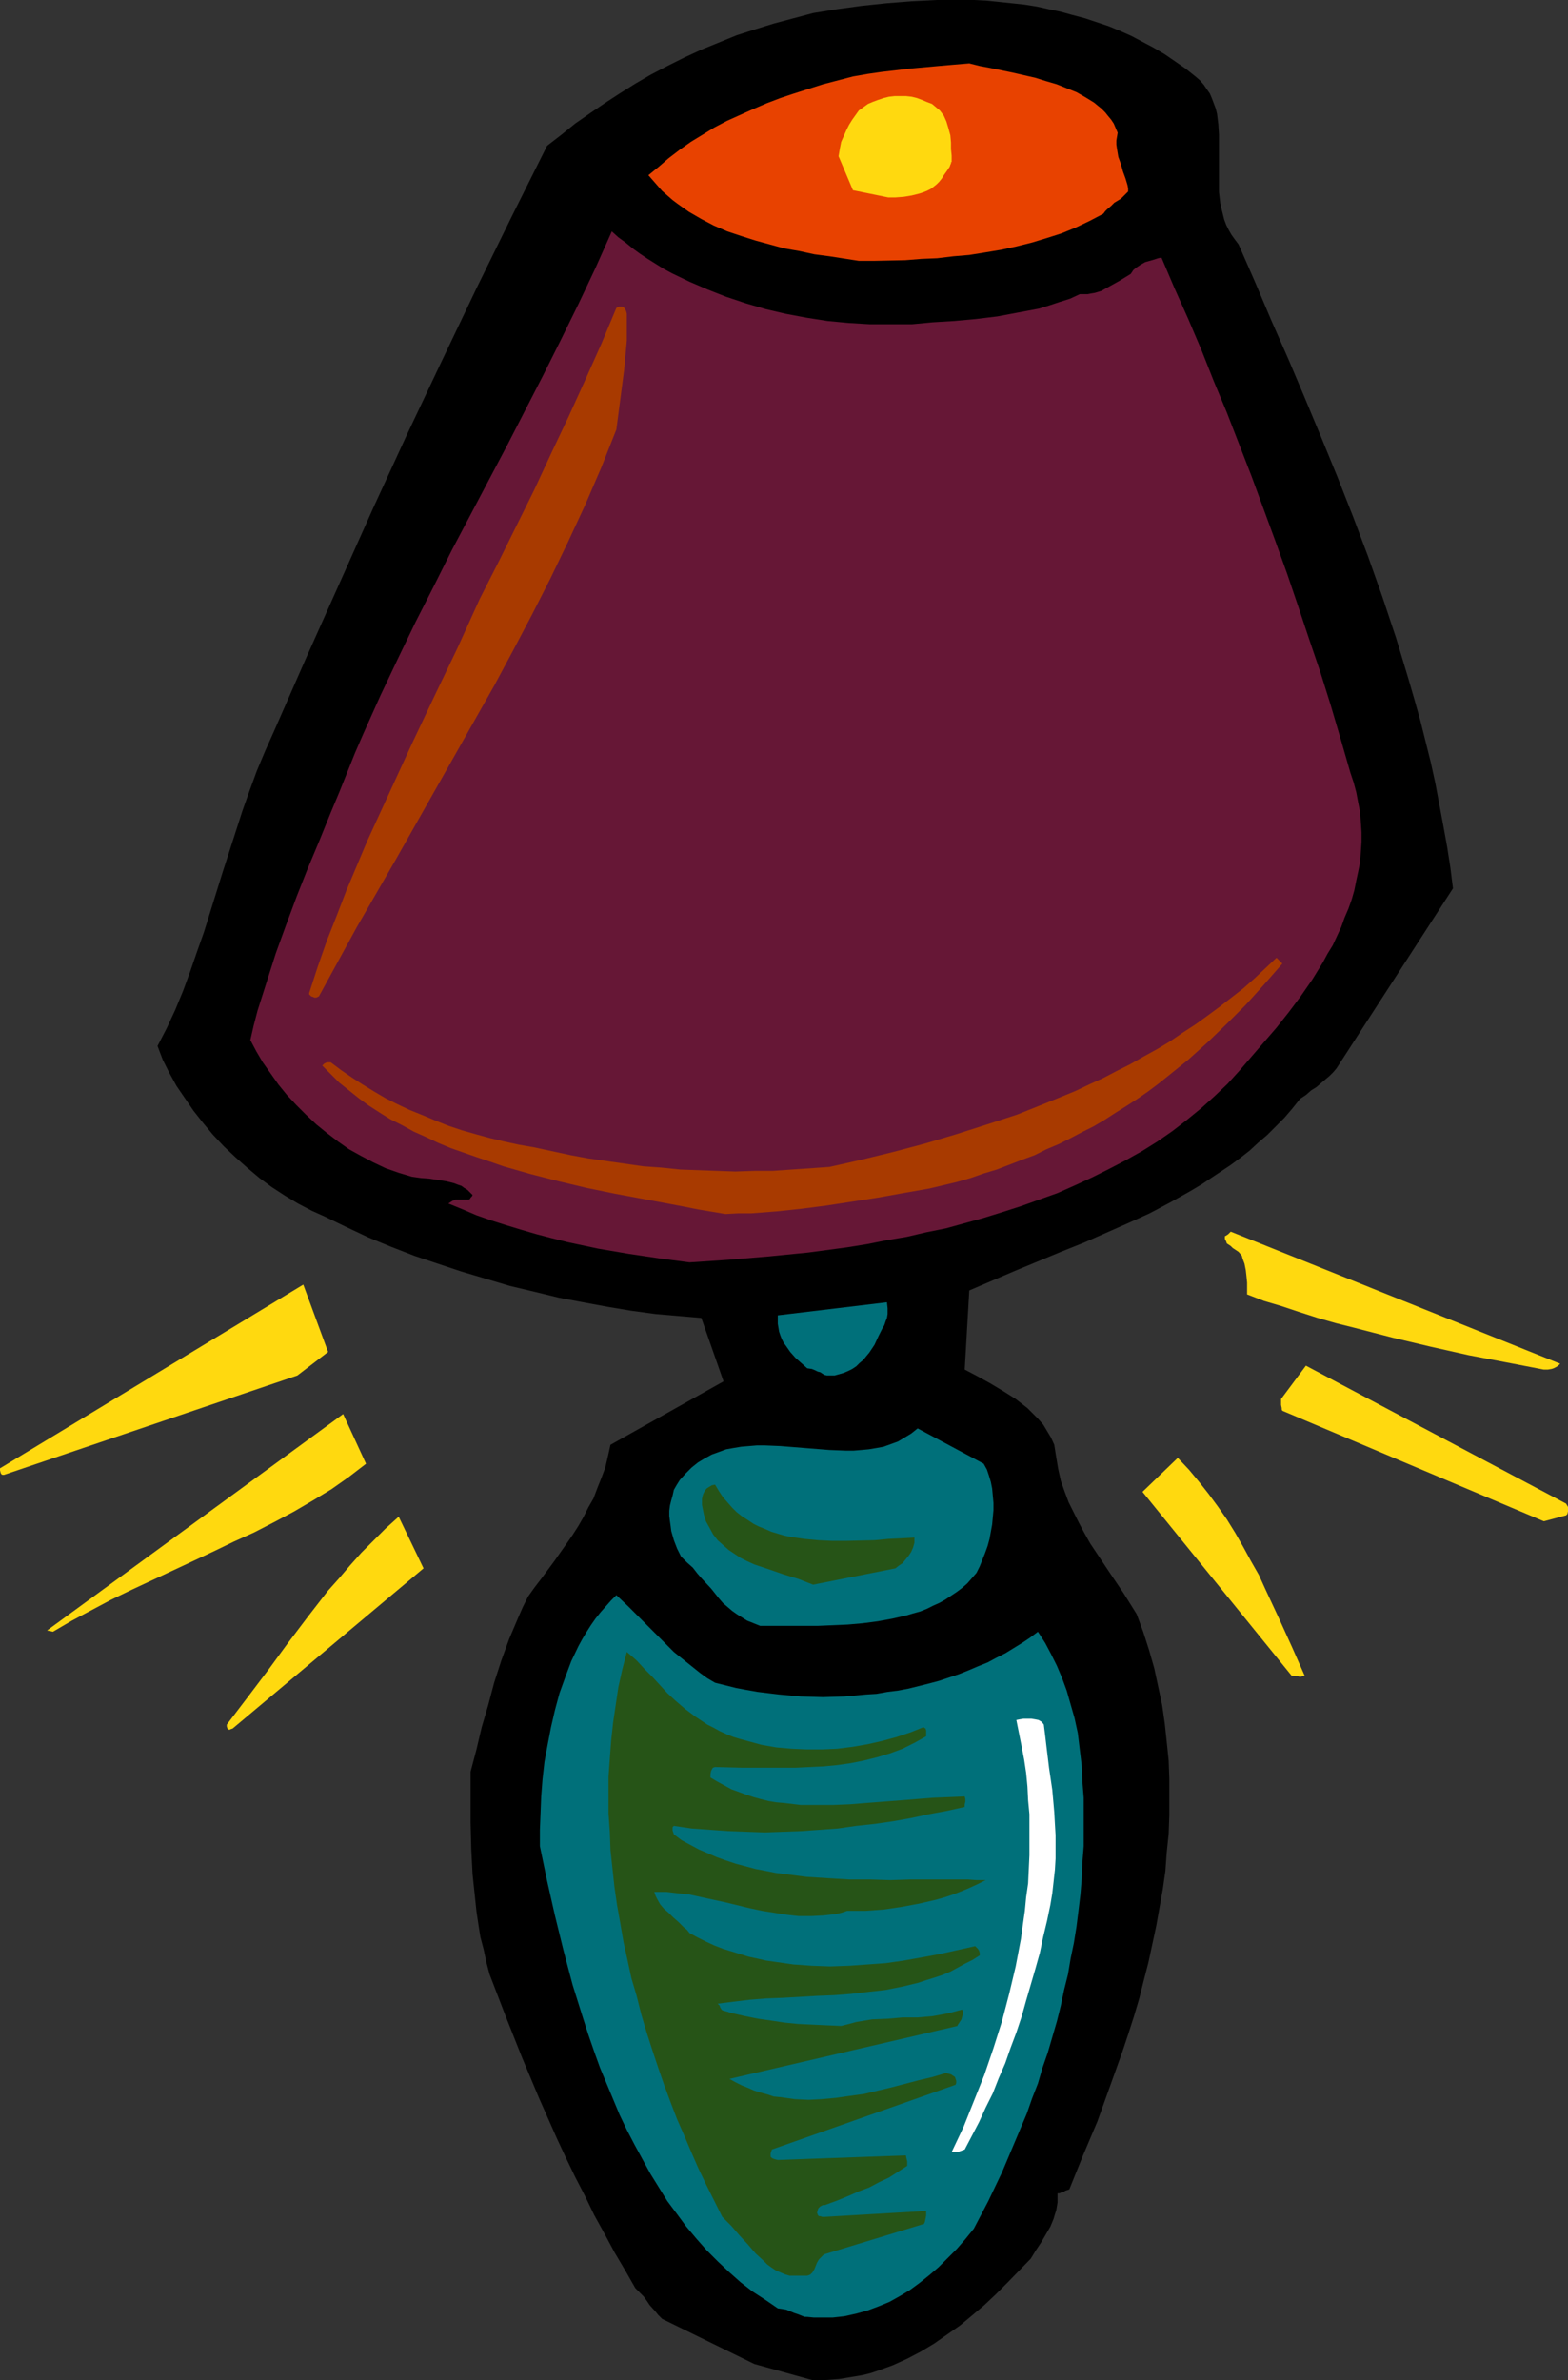 <?xml version="1.0" encoding="UTF-8" standalone="no"?>
<svg
   version="1.0"
   width="102.563mm"
   height="155.668mm"
   id="svg19"
   sodipodi:docname="Lamp 06.wmf"
   xmlns:inkscape="http://www.inkscape.org/namespaces/inkscape"
   xmlns:sodipodi="http://sodipodi.sourceforge.net/DTD/sodipodi-0.dtd"
   xmlns="http://www.w3.org/2000/svg"
   xmlns:svg="http://www.w3.org/2000/svg">
  <rect width="100%" height="100%" fill="#333333" stroke="none"/>
  <sodipodi:namedview
     id="namedview19"
     pagecolor="#ffffff"
     bordercolor="#000000"
     borderopacity="0.25"
     inkscape:showpageshadow="2"
     inkscape:pageopacity="0.0"
     inkscape:pagecheckerboard="0"
     inkscape:deskcolor="#d1d1d1"
     inkscape:document-units="mm" />
  <defs
     id="defs1">
    <pattern
       id="WMFhbasepattern"
       patternUnits="userSpaceOnUse"
       width="6"
       height="6"
       x="0"
       y="0" />
  </defs>
  <path
     style="fill:#000000;fill-opacity:1;fill-rule:evenodd;stroke:none"
     d="m 201.011,588.353 h 2.262 l 2.101,-0.162 2.101,-0.162 1.939,-0.323 1.939,-0.323 1.939,-0.323 1.939,-0.485 1.939,-0.646 1.777,-0.646 1.777,-0.646 3.555,-1.616 3.393,-1.778 3.232,-1.939 3.232,-2.262 3.232,-2.262 2.909,-2.424 3.07,-2.585 2.909,-2.747 2.909,-2.909 5.655,-5.817 1.293,-2.101 1.293,-1.939 1.131,-1.939 1.131,-1.939 0.808,-1.939 0.323,-1.131 0.323,-0.97 0.162,-0.97 0.162,-0.97 v -1.131 -1.131 h 0.485 l 0.323,-0.162 0.646,-0.162 0.485,-0.323 0.485,-0.162 0.485,-0.162 3.393,-8.403 3.555,-8.403 3.07,-8.564 3.07,-8.564 1.454,-4.363 1.454,-4.525 1.293,-4.363 1.131,-4.525 1.131,-4.363 0.97,-4.525 0.97,-4.525 0.808,-4.525 0.808,-4.525 0.646,-4.525 0.323,-4.525 0.485,-4.686 0.162,-4.525 v -4.525 -4.525 l -0.162,-4.525 -0.485,-4.686 -0.485,-4.525 -0.646,-4.525 -0.97,-4.525 -0.97,-4.525 -1.293,-4.525 -1.454,-4.525 -1.616,-4.363 -3.232,-5.171 -3.393,-5.009 -3.232,-4.848 -1.616,-2.424 -1.454,-2.585 -1.293,-2.424 -1.293,-2.585 -1.293,-2.585 -0.97,-2.585 -0.97,-2.747 -0.646,-2.909 -0.485,-2.909 -0.485,-3.07 -0.808,-1.778 -0.97,-1.616 -0.97,-1.616 -1.293,-1.454 -1.293,-1.293 -1.293,-1.293 -1.454,-1.131 -1.454,-1.131 -3.07,-1.939 -3.232,-1.939 -3.232,-1.778 -3.07,-1.616 1.131,-19.553 5.655,-2.424 5.655,-2.424 11.311,-4.686 5.655,-2.262 5.494,-2.424 5.494,-2.424 5.332,-2.424 5.171,-2.747 5.171,-2.909 2.424,-1.454 2.424,-1.616 2.424,-1.616 2.424,-1.616 2.424,-1.778 2.262,-1.778 2.101,-1.939 2.262,-1.939 2.101,-2.101 2.101,-2.101 1.939,-2.262 1.939,-2.424 1.454,-0.97 1.293,-1.131 1.293,-0.808 1.131,-0.97 1.131,-0.97 0.97,-0.808 0.97,-0.97 0.808,-0.97 28.762,-44.438 -0.646,-5.171 -0.808,-5.171 -0.97,-5.333 -0.97,-5.171 -0.97,-5.171 -1.131,-5.171 -1.293,-5.171 -1.293,-5.171 -1.454,-5.171 -1.454,-5.009 -3.07,-10.18 -3.393,-10.18 -3.555,-10.019 -3.716,-9.857 -3.878,-9.857 -4.04,-9.857 -4.04,-9.695 -4.04,-9.534 -4.201,-9.534 -4.04,-9.534 -4.04,-9.211 -0.97,-1.293 -0.808,-1.131 -0.646,-1.131 -0.646,-1.293 -0.485,-1.293 -0.323,-1.293 -0.323,-1.293 -0.323,-1.454 -0.323,-2.747 V 44.761 39.105 36.196 33.288 l -0.162,-2.585 -0.162,-1.293 -0.162,-1.293 -0.323,-1.293 -0.485,-1.293 -0.485,-1.293 -0.485,-1.131 -0.808,-1.131 -0.646,-0.97 -0.97,-1.131 -1.131,-0.97 -2.424,-1.939 -2.585,-1.778 -2.585,-1.778 -2.747,-1.616 -2.747,-1.454 -2.747,-1.454 -2.909,-1.293 -2.747,-1.131 -2.909,-0.97 -2.909,-0.97 -3.07,-0.808 -2.909,-0.808 -3.07,-0.646 -2.909,-0.646 -3.07,-0.485 -3.07,-0.323 -3.07,-0.323 L 243.992,0.162 240.76,0 h -3.07 -6.14 l -6.302,0.323 -6.14,0.485 -6.14,0.646 -5.979,0.808 -5.979,0.97 -4.848,1.293 -4.848,1.293 -4.686,1.454 -4.524,1.454 -4.363,1.778 -4.363,1.778 -4.201,1.939 -4.201,2.101 -4.04,2.101 -3.878,2.262 -3.878,2.424 -3.716,2.424 -3.555,2.424 -3.716,2.585 -3.393,2.747 -3.555,2.747 -4.363,8.726 -4.363,8.726 -4.363,8.888 -4.363,8.888 -8.564,17.937 -8.564,18.098 -8.402,18.26 -8.241,18.421 -8.241,18.421 -8.079,18.421 -2.101,4.686 -2.101,5.009 -1.777,4.848 -1.777,5.009 -3.232,10.019 -1.616,5.009 -1.616,5.171 -3.07,9.857 -1.777,5.009 -1.616,4.686 -1.777,4.848 -1.939,4.686 -2.101,4.525 -2.262,4.363 1.293,3.393 1.616,3.232 1.777,3.232 2.101,3.07 2.101,3.07 2.424,3.07 2.424,2.909 2.747,2.909 2.747,2.585 2.909,2.585 3.07,2.585 3.07,2.262 3.232,2.101 3.232,1.939 3.393,1.778 3.232,1.454 5.332,2.585 5.494,2.585 5.494,2.262 5.817,2.262 5.817,1.939 5.817,1.939 5.979,1.778 5.979,1.778 6.14,1.454 5.979,1.454 5.979,1.131 6.14,1.131 5.817,0.97 5.979,0.808 5.655,0.485 5.655,0.485 5.494,15.674 -27.954,15.674 -0.646,2.909 -0.646,2.747 -0.97,2.585 -0.97,2.424 -0.97,2.585 -1.293,2.262 -1.131,2.262 -1.293,2.262 -1.454,2.262 -1.454,2.101 -3.07,4.363 -3.232,4.363 -1.616,2.101 -1.616,2.262 -1.293,2.585 -1.131,2.585 -2.262,5.332 -1.939,5.333 -1.777,5.494 -1.454,5.494 -1.616,5.494 -1.293,5.494 -1.454,5.494 v 6.302 6.302 l 0.162,6.464 0.323,6.302 0.646,6.14 0.323,3.07 0.485,3.232 0.485,3.07 0.808,3.07 0.646,3.07 0.808,3.07 4.04,10.503 4.04,10.18 4.201,10.019 4.363,9.857 2.262,4.848 2.262,4.686 2.424,4.686 2.262,4.686 2.585,4.686 2.424,4.525 2.585,4.363 2.585,4.525 1.131,1.131 0.97,0.97 0.808,1.131 0.646,0.97 1.454,1.616 0.646,0.808 0.97,0.97 22.783,11.15 z"
     id="path1" />
  <path
     style="fill:#00707a;fill-opacity:1;fill-rule:evenodd;stroke:none"
     d="m 199.556,572.679 1.616,0.162 h 1.616 3.07 l 2.909,-0.323 2.909,-0.646 2.909,-0.808 2.585,-0.97 2.747,-1.131 2.585,-1.454 2.424,-1.454 2.424,-1.778 2.424,-1.939 2.262,-1.939 2.262,-2.262 2.262,-2.262 2.101,-2.424 2.101,-2.585 3.555,-6.787 3.393,-7.11 3.07,-7.272 3.07,-7.272 1.293,-3.717 1.454,-3.717 1.131,-3.878 1.293,-3.717 1.131,-3.878 1.131,-3.878 0.97,-3.878 0.808,-3.878 0.97,-3.878 0.646,-3.878 0.808,-3.878 0.646,-4.04 0.485,-3.878 0.485,-4.04 0.323,-3.878 0.162,-4.04 0.323,-4.04 v -4.04 -3.878 -4.04 l -0.323,-4.04 -0.162,-3.878 -0.485,-4.04 -0.485,-4.04 -0.808,-3.717 -0.97,-3.393 -0.97,-3.393 -1.131,-3.07 -1.293,-3.07 -1.454,-2.909 -1.454,-2.747 -1.777,-2.747 -1.939,1.454 -1.939,1.293 -2.101,1.293 -2.101,1.293 -2.262,1.131 -2.101,1.131 -2.424,0.97 -2.262,0.97 -2.424,0.97 -2.424,0.808 -2.424,0.808 -2.424,0.646 -2.585,0.646 -2.585,0.646 -2.585,0.485 -2.585,0.323 -2.747,0.485 -2.585,0.162 -5.332,0.485 -5.332,0.162 -5.494,-0.162 -5.332,-0.485 -5.332,-0.646 -2.747,-0.485 -2.585,-0.485 -2.585,-0.646 -2.585,-0.646 -1.939,-1.131 -1.777,-1.293 -1.616,-1.293 -1.616,-1.293 -3.232,-2.585 -2.909,-2.909 -5.494,-5.494 -2.909,-2.909 -2.909,-2.747 -1.293,1.293 -1.293,1.454 -1.293,1.454 -1.293,1.616 -1.131,1.616 -1.131,1.778 -0.97,1.616 -0.97,1.778 -1.777,3.717 -1.454,3.878 -1.454,4.04 -1.131,4.201 -0.97,4.201 -0.808,4.201 -0.808,4.363 -0.485,4.363 -0.323,4.201 -0.162,4.201 -0.162,4.04 v 4.04 l 1.777,8.564 1.939,8.564 2.101,8.564 2.262,8.564 2.585,8.241 1.293,4.04 1.454,4.201 1.454,4.04 1.616,3.878 1.616,3.878 1.616,3.878 1.777,3.717 1.939,3.717 1.939,3.555 1.939,3.555 2.101,3.393 2.101,3.393 2.424,3.232 2.262,3.07 2.585,3.07 2.424,2.747 2.747,2.747 2.747,2.585 2.909,2.585 2.909,2.262 3.232,2.101 3.07,2.101 1.131,0.162 0.97,0.162 1.939,0.808 0.97,0.323 0.808,0.323 0.808,0.323 z"
     id="path2" />
  <path
     style="fill:#265417;fill-opacity:1;fill-rule:evenodd;stroke:none"
     d="m 195.194,562.499 h 4.363 l 0.485,-0.162 0.323,-0.162 0.485,-0.485 0.485,-0.808 0.323,-0.808 0.323,-0.808 0.485,-0.808 0.646,-0.646 0.485,-0.485 0.323,-0.162 24.399,-7.433 v 0.162 l 0.323,-0.646 0.162,-0.808 0.162,-0.808 v -1.131 l -25.046,1.454 h -0.646 l -0.485,-0.162 h -0.323 l -0.323,-0.323 v -0.162 l -0.162,-0.323 0.162,-0.646 0.162,-0.485 0.485,-0.485 0.646,-0.323 h 0.162 0.323 l 3.07,-1.131 2.747,-1.131 2.585,-1.131 2.585,-0.97 2.424,-1.293 2.424,-1.131 2.262,-1.454 2.262,-1.454 v -0.485 -0.646 l -0.162,-0.646 -0.162,-0.808 -31.671,1.131 -0.646,-0.162 -0.485,-0.162 -0.323,-0.162 -0.323,-0.323 v -0.323 -0.485 l 0.162,-0.485 0.162,-0.485 45.405,-15.998 0.162,-0.485 v -0.485 l -0.162,-0.485 -0.162,-0.485 -0.485,-0.323 -0.485,-0.323 -0.646,-0.162 -0.646,-0.162 -3.232,0.97 -3.393,0.808 -6.787,1.778 -3.393,0.808 -3.393,0.808 -3.555,0.485 -3.393,0.485 -3.555,0.323 -3.232,0.162 -3.393,-0.162 -3.393,-0.485 -1.777,-0.162 -1.454,-0.485 -1.777,-0.485 -1.616,-0.485 -1.454,-0.646 -1.616,-0.646 -1.616,-0.808 -1.454,-0.808 56.393,-13.089 v -0.162 l 0.323,-0.485 0.323,-0.485 0.323,-0.485 0.162,-0.646 0.162,-0.485 v -0.646 -0.323 l -0.162,-0.323 -1.777,0.485 -1.939,0.485 -1.777,0.323 -1.777,0.323 -3.716,0.323 h -3.716 l -3.716,0.323 -3.878,0.162 -1.939,0.323 -1.939,0.323 -1.777,0.485 -1.939,0.485 -3.716,-0.162 -3.555,-0.162 -3.393,-0.162 -3.232,-0.323 -3.232,-0.485 -3.393,-0.485 -3.232,-0.646 -3.555,-0.808 -0.485,-0.162 -0.485,-0.162 -0.646,-0.162 -0.485,-0.162 -0.162,-0.162 -0.323,-0.485 -0.162,-0.485 -0.485,-0.485 3.878,-0.485 4.04,-0.485 4.04,-0.323 4.201,-0.162 8.402,-0.485 4.201,-0.162 4.201,-0.323 4.201,-0.485 4.363,-0.485 4.04,-0.808 4.04,-0.97 1.939,-0.646 2.101,-0.646 1.939,-0.646 1.939,-0.808 1.777,-0.97 1.777,-0.97 1.939,-0.97 1.777,-1.131 v -0.485 l -0.162,-0.646 -0.323,-0.485 -0.323,-0.323 -0.323,-0.323 -4.363,0.97 -4.363,0.97 -4.363,0.808 -4.524,0.808 -4.524,0.646 -4.524,0.323 -4.524,0.323 -4.686,0.162 -4.524,-0.162 -4.524,-0.323 -4.524,-0.646 -2.262,-0.323 -2.101,-0.485 -2.262,-0.485 -2.101,-0.646 -2.101,-0.646 -2.101,-0.646 -2.101,-0.808 -2.101,-0.97 -1.939,-0.97 -2.101,-1.131 -0.646,-0.808 -0.808,-0.646 -1.293,-1.293 -1.293,-1.131 -1.131,-1.131 -1.131,-0.97 -0.97,-1.131 -0.808,-1.454 -0.323,-0.646 -0.323,-0.97 h 2.909 l 2.747,0.323 3.07,0.323 2.909,0.646 5.979,1.293 5.979,1.454 3.07,0.646 3.07,0.485 3.07,0.485 2.909,0.323 h 3.07 l 3.07,-0.162 1.454,-0.162 1.454,-0.162 1.454,-0.323 1.454,-0.485 h 4.524 l 4.524,-0.323 4.363,-0.646 4.363,-0.808 2.101,-0.485 2.101,-0.485 2.262,-0.646 1.939,-0.646 2.101,-0.808 1.939,-0.808 2.101,-0.97 1.939,-0.97 h -2.262 l -2.101,-0.162 h -4.524 -4.686 -5.009 l -5.009,0.162 -5.009,-0.162 h -5.171 l -5.332,-0.323 -5.171,-0.323 -5.009,-0.646 -2.585,-0.323 -2.424,-0.485 -2.585,-0.485 -2.424,-0.646 -2.424,-0.646 -2.424,-0.808 -2.262,-0.808 -2.262,-0.97 -2.262,-0.97 -2.101,-1.131 -2.101,-1.131 -1.939,-1.454 -0.162,-0.485 -0.162,-0.485 v -0.646 -0.162 l 0.323,-0.323 4.363,0.646 4.524,0.323 4.524,0.323 4.524,0.162 4.524,0.162 4.524,-0.162 4.524,-0.162 4.524,-0.323 4.524,-0.323 4.524,-0.646 4.524,-0.485 4.524,-0.646 4.524,-0.808 4.524,-0.97 4.363,-0.808 4.363,-0.97 v -0.646 l 0.162,-0.646 v -0.646 l -0.162,-0.646 -3.878,0.162 -4.04,0.162 -8.079,0.646 -8.402,0.646 -4.04,0.323 -4.04,0.162 h -4.201 -3.878 l -4.04,-0.485 -1.939,-0.162 -1.939,-0.323 -1.939,-0.485 -1.777,-0.485 -1.939,-0.646 -1.777,-0.646 -1.777,-0.646 -1.777,-0.97 -1.777,-0.97 -1.616,-0.97 v -0.808 l 0.162,-0.808 0.162,-0.323 0.162,-0.323 0.162,-0.162 0.485,-0.162 6.463,0.162 h 6.787 6.787 l 3.393,-0.162 3.393,-0.162 3.393,-0.323 3.393,-0.485 3.232,-0.646 3.232,-0.808 3.232,-0.97 3.07,-1.131 2.909,-1.454 1.454,-0.808 1.454,-0.808 v -0.808 -0.646 l -0.162,-0.485 -0.323,-0.162 -0.162,-0.162 -3.232,1.293 -3.393,1.131 -3.555,0.97 -3.555,0.808 -3.716,0.646 -3.878,0.485 -3.716,0.162 h -3.878 l -3.716,-0.162 -3.716,-0.323 -3.716,-0.646 -1.777,-0.485 -1.777,-0.485 -1.777,-0.485 -1.616,-0.485 -1.616,-0.646 -1.777,-0.808 -1.454,-0.808 -1.616,-0.808 -1.454,-0.97 -1.454,-0.97 -1.293,-0.97 -1.293,-0.97 -1.131,-0.97 -1.131,-0.97 -2.101,-1.939 -1.777,-1.939 -1.939,-2.101 -1.939,-1.939 -1.939,-2.101 -1.293,-1.131 -1.131,-0.97 -1.131,4.363 -0.97,4.363 -0.646,4.363 -0.646,4.363 -0.485,4.525 -0.323,4.363 -0.323,4.525 v 4.525 4.525 l 0.323,4.525 0.162,4.525 0.485,4.525 0.485,4.525 0.646,4.525 0.808,4.525 0.808,4.686 0.97,4.363 0.97,4.525 1.293,4.363 1.131,4.525 1.293,4.363 1.454,4.525 1.454,4.363 1.454,4.201 1.616,4.363 1.616,4.201 1.777,4.04 1.777,4.201 1.777,4.04 1.939,4.04 1.939,3.878 1.939,3.878 2.262,2.262 1.939,2.262 2.101,2.262 1.939,2.262 1.939,1.778 0.97,0.97 1.131,0.808 0.97,0.646 1.131,0.485 1.131,0.485 z"
     id="path3" />
  <path
     style="fill:#ffffff;fill-opacity:1;fill-rule:evenodd;stroke:none"
     d="m 236.721,531.958 1.777,-0.646 1.777,-3.393 1.777,-3.393 1.616,-3.555 1.777,-3.555 1.454,-3.717 1.616,-3.717 1.293,-3.717 1.454,-3.878 1.293,-3.878 1.131,-4.04 1.131,-3.878 1.131,-3.878 1.131,-4.04 0.808,-3.878 0.97,-4.04 0.808,-3.878 0.485,-2.909 0.323,-2.909 0.323,-2.909 0.162,-2.747 v -2.909 -2.909 l -0.162,-2.747 -0.162,-2.909 -0.485,-5.494 -0.808,-5.494 -0.646,-5.332 -0.323,-2.747 -0.323,-2.585 -0.485,-0.646 -0.808,-0.485 -0.808,-0.162 -0.97,-0.162 h -0.97 -0.97 l -0.97,0.162 -0.808,0.162 0.646,3.232 0.646,3.232 0.646,3.393 0.485,3.232 0.323,3.393 0.162,3.393 0.323,3.393 v 3.393 3.393 3.393 l -0.323,6.948 -0.485,3.393 -0.323,3.393 -0.485,3.393 -0.485,3.555 -0.646,3.393 -0.646,3.393 -1.616,6.787 -1.777,6.787 -2.101,6.625 -2.262,6.625 -2.585,6.464 -2.585,6.464 -2.909,6.14 z"
     id="path4" />
  <path
     style="fill:#ffd90f;fill-opacity:1;fill-rule:evenodd;stroke:none"
     d="m 57.524,427.247 47.183,-39.59 -6.14,-12.766 -3.232,2.909 -3.07,3.07 -2.909,2.909 -2.747,3.07 -2.747,3.232 -2.747,3.07 -5.009,6.464 -5.009,6.625 -4.848,6.625 -5.009,6.625 -5.171,6.787 v 0.485 l 0.162,0.485 0.162,0.162 0.323,0.162 0.323,-0.162 z"
     id="path5" />
  <path
     style="fill:#ffd90f;fill-opacity:1;fill-rule:evenodd;stroke:none"
     d="m 321.391,414.481 1.131,-0.323 -3.07,-6.948 -3.232,-7.11 -3.393,-7.272 -1.616,-3.555 -1.939,-3.393 -1.939,-3.555 -1.939,-3.393 -2.101,-3.393 -2.262,-3.232 -2.262,-3.07 -2.424,-3.07 -2.424,-2.909 -2.747,-2.909 -8.726,8.403 36.841,45.407 0.97,0.162 h 0.646 z"
     id="path6" />
  <path
     style="fill:#ffd90f;fill-opacity:1;fill-rule:evenodd;stroke:none"
     d="m 13.088,403.331 4.686,-2.747 4.848,-2.585 4.848,-2.585 5.009,-2.424 10.018,-4.686 5.171,-2.424 5.171,-2.424 5.009,-2.424 5.009,-2.262 5.009,-2.585 4.848,-2.585 4.686,-2.747 4.524,-2.747 4.363,-3.07 2.101,-1.616 2.101,-1.616 -5.655,-12.281 -73.198,53.487 z"
     id="path7" />
  <path
     style="fill:#00707a;fill-opacity:1;fill-rule:evenodd;stroke:none"
     d="m 187.922,401.877 h 3.393 3.555 3.555 3.716 l 3.716,-0.162 3.716,-0.162 3.716,-0.323 3.716,-0.485 3.555,-0.646 3.555,-0.808 1.616,-0.485 1.777,-0.485 1.616,-0.646 1.616,-0.808 1.454,-0.646 1.454,-0.808 1.454,-0.97 1.454,-0.97 1.293,-0.97 1.293,-1.131 1.131,-1.293 1.131,-1.293 0.808,-1.616 0.646,-1.616 0.646,-1.616 0.646,-1.778 0.485,-1.778 0.323,-1.778 0.323,-1.778 0.162,-1.778 0.162,-1.778 v -1.778 l -0.162,-1.778 -0.162,-1.778 -0.323,-1.616 -0.485,-1.616 -0.485,-1.454 -0.808,-1.454 -16.32,-8.726 -1.616,1.293 -1.616,0.97 -1.616,0.97 -1.777,0.646 -1.777,0.646 -1.777,0.323 -1.939,0.323 -1.777,0.162 -1.939,0.162 h -1.939 l -4.04,-0.162 -4.04,-0.323 -4.04,-0.323 -4.04,-0.323 -3.878,-0.162 h -1.939 l -1.939,0.162 -1.939,0.162 -1.939,0.323 -1.777,0.323 -1.777,0.646 -1.777,0.646 -1.777,0.97 -1.616,0.97 -1.616,1.293 -1.454,1.454 -1.454,1.616 -0.808,1.293 -0.646,1.131 -0.323,1.454 -0.323,1.131 -0.323,1.293 -0.162,1.293 v 1.293 l 0.162,1.293 0.162,1.131 0.162,1.293 0.646,2.262 0.808,2.101 0.97,1.939 1.454,1.454 1.454,1.293 1.131,1.454 1.131,1.293 2.262,2.424 1.939,2.424 0.97,1.131 1.131,0.97 1.131,0.97 1.131,0.808 1.293,0.808 1.293,0.808 1.616,0.646 z"
     id="path8" />
  <path
     style="fill:#265417;fill-opacity:1;fill-rule:evenodd;stroke:none"
     d="m 201.011,391.697 20.36,-4.04 0.808,-0.646 0.97,-0.646 0.646,-0.808 0.808,-0.97 0.646,-0.97 0.485,-1.131 0.323,-1.131 v -1.293 l -3.07,0.162 -3.393,0.162 -3.393,0.323 -6.948,0.162 h -3.555 l -3.393,-0.162 -3.393,-0.323 -3.393,-0.485 -1.616,-0.323 -1.616,-0.485 -1.616,-0.485 -1.454,-0.646 -1.616,-0.646 -1.293,-0.646 -1.454,-0.97 -1.293,-0.808 -1.454,-1.131 -1.131,-1.131 -1.131,-1.293 -1.131,-1.293 -0.97,-1.454 -0.97,-1.616 -0.808,0.162 -0.808,0.485 -0.485,0.323 -0.485,0.646 -0.323,0.646 -0.162,0.485 -0.162,0.808 v 0.808 0.646 l 0.162,0.808 0.323,1.616 0.485,1.616 0.808,1.454 0.97,1.778 1.131,1.454 1.454,1.293 1.293,1.131 1.454,0.97 1.454,0.97 1.616,0.808 1.777,0.808 3.393,1.131 3.716,1.293 3.716,1.131 z"
     id="path9" />
  <path
     style="fill:#ffd90f;fill-opacity:1;fill-rule:evenodd;stroke:none"
     d="m 381.662,376.023 5.494,-1.454 0.323,-0.323 0.162,-0.646 v -0.646 -0.485 l -0.485,-0.808 -64.311,-34.096 -6.14,8.241 v 0.485 0.97 l 0.162,0.808 v 0.323 l 0.162,0.323 z"
     id="path10" />
  <path
     style="fill:#ffd90f;fill-opacity:1;fill-rule:evenodd;stroke:none"
     d="M 1.454,364.388 73.521,339.988 81.115,334.17 74.975,317.527 0,362.934 v 0.485 l 0.162,0.646 0.162,0.323 0.323,0.162 h 0.323 z"
     id="path11" />
  <path
     style="fill:#00707a;fill-opacity:1;fill-rule:evenodd;stroke:none"
     d="m 205.05,339.988 h 1.293 l 1.131,-0.323 1.131,-0.323 1.131,-0.485 0.97,-0.485 0.97,-0.646 0.808,-0.808 0.97,-0.808 0.646,-0.808 0.808,-0.97 1.293,-1.939 0.97,-2.101 0.97,-1.939 0.485,-0.808 0.323,-0.97 0.323,-0.808 0.162,-0.97 v -0.808 -0.646 l -0.162,-1.454 -26.985,3.232 v 0.97 1.131 l 0.162,0.97 0.162,0.97 0.323,0.97 0.323,0.808 0.485,0.97 0.485,0.646 1.131,1.616 1.293,1.454 1.454,1.293 1.454,1.293 1.131,0.162 0.808,0.323 0.646,0.323 0.646,0.162 0.485,0.323 0.485,0.323 0.646,0.162 z"
     id="path12" />
  <path
     style="fill:#ffd90f;fill-opacity:1;fill-rule:evenodd;stroke:none"
     d="m 381.662,338.533 h 0.97 l 0.97,-0.162 0.485,-0.162 0.646,-0.323 0.485,-0.323 0.485,-0.485 -81.438,-32.641 v 0 l -0.323,0.323 -0.323,0.323 -0.485,0.323 -0.323,0.162 v 0.646 l 0.323,0.646 0.162,0.485 0.485,0.323 0.485,0.323 0.485,0.485 0.485,0.323 0.485,0.323 0.485,0.323 0.808,0.97 0.162,0.646 0.485,1.293 0.323,1.616 0.162,1.454 0.162,1.616 v 1.454 1.454 l 4.201,1.616 4.363,1.293 4.363,1.454 4.524,1.454 4.524,1.293 4.524,1.131 9.372,2.424 9.533,2.262 9.372,2.101 9.372,1.778 z"
     id="path13" />
  <path
     style="fill:#661736;fill-opacity:1;fill-rule:evenodd;stroke:none"
     d="m 170.471,312.032 9.695,-0.646 9.695,-0.808 9.857,-0.97 4.848,-0.646 4.848,-0.646 5.009,-0.808 4.848,-0.97 4.848,-0.808 4.848,-1.131 4.848,-0.97 4.686,-1.293 4.686,-1.293 4.686,-1.454 4.524,-1.454 4.524,-1.616 4.524,-1.616 4.363,-1.939 4.201,-1.939 4.201,-2.101 4.04,-2.101 4.04,-2.262 3.878,-2.424 3.716,-2.585 3.555,-2.747 3.555,-2.909 3.232,-2.909 3.232,-3.07 3.07,-3.393 2.909,-3.393 3.07,-3.555 3.07,-3.555 3.07,-3.878 2.909,-3.878 2.909,-4.201 2.585,-4.201 1.131,-2.101 1.293,-2.101 2.101,-4.525 0.808,-2.262 0.97,-2.262 0.808,-2.262 0.646,-2.262 0.485,-2.424 0.485,-2.262 0.485,-2.424 0.162,-2.424 0.162,-2.424 v -2.424 l -0.162,-2.424 -0.162,-2.424 -0.485,-2.424 -0.485,-2.585 -0.646,-2.424 -0.808,-2.424 -2.424,-8.403 -2.424,-8.241 -2.585,-8.241 -2.747,-8.08 -2.747,-8.241 -2.747,-8.08 -2.909,-8.08 -2.909,-7.918 -2.909,-7.918 -3.07,-7.918 -3.07,-7.918 -3.232,-7.756 -3.07,-7.756 -3.232,-7.595 -3.393,-7.595 -3.232,-7.595 -0.808,0.162 -0.97,0.323 -1.131,0.323 -1.131,0.323 -1.131,0.646 -0.97,0.646 -0.808,0.646 -0.646,0.97 -2.909,1.778 -1.454,0.808 -1.454,0.808 -1.454,0.808 -1.616,0.485 -0.97,0.162 -0.808,0.162 h -0.97 -0.97 l -2.424,1.131 -2.585,0.808 -2.424,0.808 -2.585,0.808 -2.585,0.485 -2.585,0.485 -5.171,0.97 -5.332,0.646 -5.332,0.485 -5.332,0.323 -5.171,0.485 h -5.171 -5.171 l -5.332,-0.323 -5.171,-0.485 -5.171,-0.808 -5.171,-0.97 -4.848,-1.131 -5.009,-1.454 -4.848,-1.616 -4.524,-1.778 -4.524,-1.939 -4.363,-2.101 -2.101,-1.131 -3.878,-2.424 -1.939,-1.293 -1.777,-1.293 -1.777,-1.454 -1.777,-1.293 -1.616,-1.454 -4.04,9.049 -4.201,8.888 -4.363,8.888 -4.363,8.726 -8.887,17.29 -4.524,8.564 -9.21,17.452 -4.363,8.726 -4.524,8.888 -4.363,9.049 -4.363,9.211 -4.201,9.372 -2.101,4.848 -1.939,4.848 -1.939,4.848 -2.101,5.009 -2.747,6.787 -2.909,6.948 -2.747,6.948 -2.585,6.948 -2.585,7.11 -2.262,7.11 -2.262,7.11 -0.97,3.717 -0.808,3.555 1.454,2.747 1.616,2.747 1.939,2.747 1.939,2.747 2.101,2.585 2.262,2.424 2.424,2.424 2.585,2.424 2.585,2.101 2.747,2.101 2.747,1.939 2.909,1.616 3.07,1.616 3.07,1.454 3.232,1.131 3.232,0.97 2.262,0.323 2.101,0.162 2.101,0.323 2.101,0.323 1.939,0.485 0.808,0.323 0.97,0.323 0.646,0.485 0.808,0.485 0.646,0.646 0.646,0.646 -0.162,0.323 -0.323,0.323 -0.162,0.323 -0.323,0.162 h -0.646 -0.808 -0.808 -0.97 l -0.808,0.323 -0.485,0.323 -0.485,0.323 3.555,1.454 3.393,1.454 3.716,1.293 3.555,1.131 3.716,1.131 3.878,1.131 3.716,0.97 3.878,0.97 7.594,1.616 7.594,1.293 7.594,1.131 z"
     id="path14" />
  <path
     style="fill:#a83a00;fill-opacity:1;fill-rule:evenodd;stroke:none"
     d="m 179.358,300.075 3.07,-0.162 h 3.232 l 6.302,-0.485 6.14,-0.646 6.302,-0.808 6.302,-0.97 6.302,-0.97 6.302,-1.131 6.463,-1.131 3.393,-0.808 3.393,-0.808 3.393,-0.97 3.232,-1.131 3.232,-0.97 6.302,-2.424 3.07,-1.131 2.909,-1.454 3.07,-1.293 2.909,-1.454 2.747,-1.454 2.909,-1.454 2.747,-1.616 2.747,-1.778 2.585,-1.616 2.747,-1.778 2.585,-1.778 2.585,-1.939 2.424,-1.939 5.009,-4.04 4.848,-4.363 4.686,-4.525 4.686,-4.686 4.524,-5.009 4.524,-5.171 -0.323,-0.323 -0.323,-0.323 -0.323,-0.323 -0.485,-0.485 -2.747,2.585 -2.747,2.585 -2.747,2.424 -2.909,2.262 -2.909,2.262 -3.07,2.262 -2.909,2.101 -3.232,2.101 -3.07,2.101 -3.232,1.939 -3.232,1.778 -3.393,1.939 -3.232,1.616 -3.393,1.778 -3.555,1.616 -3.393,1.616 -7.11,2.909 -7.271,2.909 -7.433,2.424 -7.594,2.424 -7.594,2.262 -7.918,2.101 -7.918,1.939 -7.918,1.778 -4.686,0.323 -4.686,0.323 -4.686,0.323 h -4.524 l -4.686,0.162 -4.524,-0.162 -4.524,-0.162 -4.524,-0.162 -4.686,-0.485 -4.524,-0.323 -4.524,-0.646 -4.524,-0.646 -4.524,-0.646 -4.363,-0.808 -4.524,-0.97 -4.524,-0.97 -3.716,-0.646 -3.716,-0.808 -3.393,-0.808 -3.555,-0.97 -3.393,-0.97 -3.393,-1.131 -3.232,-1.293 -3.07,-1.293 -3.232,-1.293 -3.07,-1.454 -2.909,-1.454 -2.747,-1.616 -2.909,-1.778 -2.747,-1.778 -2.585,-1.778 -2.585,-1.939 h -0.97 l -0.646,0.323 -0.485,0.485 2.101,2.101 2.101,2.101 2.424,1.939 2.424,1.939 2.424,1.778 2.747,1.778 2.585,1.616 2.909,1.454 2.909,1.616 2.909,1.293 3.07,1.454 3.07,1.293 3.232,1.131 3.232,1.131 3.393,1.131 3.232,1.131 6.787,1.939 6.948,1.778 6.787,1.616 7.11,1.454 6.948,1.293 6.948,1.293 3.393,0.646 3.232,0.646 z"
     id="path15" />
  <path
     style="fill:#a83a00;fill-opacity:1;fill-rule:evenodd;stroke:none"
     d="m 78.853,246.265 4.686,-8.564 4.686,-8.564 9.695,-16.805 4.848,-8.564 4.848,-8.564 9.695,-17.129 4.848,-8.564 4.686,-8.726 4.686,-8.888 4.524,-8.888 4.363,-9.049 4.201,-9.049 4.04,-9.372 3.716,-9.372 0.485,-3.717 0.485,-3.717 0.97,-7.433 0.323,-3.555 0.323,-3.555 v -3.393 -1.616 -1.616 l -0.162,-0.646 -0.162,-0.323 -0.162,-0.323 -0.323,-0.323 -0.323,-0.162 h -0.323 -0.485 l -0.646,0.323 -3.716,8.888 -4.04,9.049 -4.04,8.888 -4.363,9.211 -4.201,9.049 -8.887,17.937 -4.524,8.888 -5.494,12.119 -5.655,11.796 -5.655,11.958 -5.494,11.958 -5.494,11.958 -2.585,6.14 -2.585,6.14 -2.424,6.302 -2.424,6.14 -2.262,6.464 -2.101,6.464 v 0.323 l 0.323,0.323 0.162,0.162 0.485,0.162 0.323,0.162 h 0.485 l 0.323,-0.162 z"
     id="path16" />
  <path
     style="fill:#e84200;fill-opacity:1;fill-rule:evenodd;stroke:none"
     d="m 212.322,64.475 h 3.716 l 7.756,-0.162 4.04,-0.323 3.878,-0.162 4.04,-0.485 3.878,-0.323 4.04,-0.646 3.878,-0.646 3.716,-0.808 3.878,-0.97 3.716,-1.131 3.555,-1.131 3.555,-1.454 3.393,-1.616 3.393,-1.778 0.485,-0.646 0.485,-0.485 0.97,-0.808 0.808,-0.808 0.808,-0.485 0.808,-0.485 0.485,-0.485 0.646,-0.646 0.646,-0.646 v -0.808 l -0.162,-0.808 -0.485,-1.616 -0.646,-1.778 -0.485,-1.778 -0.646,-1.778 -0.323,-1.939 -0.162,-1.131 V 34.742 l 0.162,-0.97 0.162,-0.97 -0.485,-1.131 -0.485,-1.131 -0.646,-0.97 -0.808,-0.97 -0.646,-0.808 -0.97,-0.97 -0.808,-0.646 -0.97,-0.808 -2.101,-1.293 -2.262,-1.293 -2.424,-0.97 -2.424,-0.97 -2.747,-0.808 -2.585,-0.808 -5.655,-1.293 -5.494,-1.131 -2.585,-0.485 -2.585,-0.646 -3.878,0.323 -3.716,0.323 -3.555,0.323 -3.555,0.323 -6.948,0.808 -3.393,0.485 -3.716,0.646 -3.716,0.97 -3.716,0.97 -3.555,1.131 -3.555,1.131 -3.393,1.131 -3.393,1.293 -3.393,1.454 -3.232,1.454 -3.232,1.454 -3.07,1.616 -2.909,1.778 -2.909,1.778 -2.747,1.939 -2.747,2.101 -2.424,2.101 -2.585,2.101 1.131,1.293 1.131,1.293 1.131,1.293 1.293,1.131 1.293,1.131 1.293,0.97 2.747,1.939 3.07,1.778 3.07,1.616 3.393,1.454 3.393,1.131 3.555,1.131 3.555,0.97 3.555,0.97 3.716,0.646 3.716,0.808 3.716,0.485 z"
     id="path17" />
  <path
     style="fill:#ffd90f;fill-opacity:1;fill-rule:evenodd;stroke:none"
     d="m 219.593,48.801 h 1.777 l 2.101,-0.162 1.939,-0.323 1.939,-0.485 0.97,-0.323 0.808,-0.323 0.97,-0.485 0.646,-0.485 0.808,-0.646 0.646,-0.646 0.646,-0.808 0.485,-0.808 0.808,-1.131 0.646,-0.97 0.162,-0.485 0.162,-0.323 v -0.323 h 0.162 v -1.616 l -0.162,-1.616 v -1.616 l -0.162,-1.778 -0.485,-1.778 -0.485,-1.616 -0.646,-1.454 -0.485,-0.646 -0.485,-0.646 -0.97,-0.808 -0.97,-0.808 -1.293,-0.485 -1.131,-0.485 -1.293,-0.485 -1.293,-0.323 -1.454,-0.162 h -1.293 -1.454 l -1.454,0.162 -1.293,0.323 -1.454,0.485 -1.293,0.485 -1.131,0.485 -1.131,0.808 -1.131,0.808 -1.616,2.262 -0.808,1.293 -0.646,1.293 -0.646,1.454 -0.646,1.454 -0.323,1.616 -0.323,1.939 3.555,8.403 z"
     id="path18" />
  <path
     style="fill:#ffd90f;fill-opacity:1;fill-rule:evenodd;stroke:none"
     d="m 221.37,43.306 5.494,-2.262 0.485,-0.323 0.485,-0.485 0.646,-1.293 0.646,-1.293 0.646,-1.616 -0.162,-0.808 -0.323,-0.808 -0.485,-0.808 -0.485,-0.808 -0.485,-0.162 -0.485,-0.323 -0.485,-0.162 -0.485,-0.323 -0.97,-0.646 -0.646,-0.323 -0.808,-0.323 -0.646,0.485 -0.646,0.323 -1.454,0.323 -1.616,0.323 h -1.454 l -0.323,0.323 -0.485,0.162 -0.323,0.323 -0.323,0.485 -0.485,0.808 -0.323,1.131 -0.323,1.131 v 1.293 l 0.162,1.293 0.323,1.131 0.323,0.323 0.323,0.485 0.646,0.485 0.646,0.485 0.646,0.485 0.808,0.323 0.97,0.323 z"
     id="path19" />
</svg>
